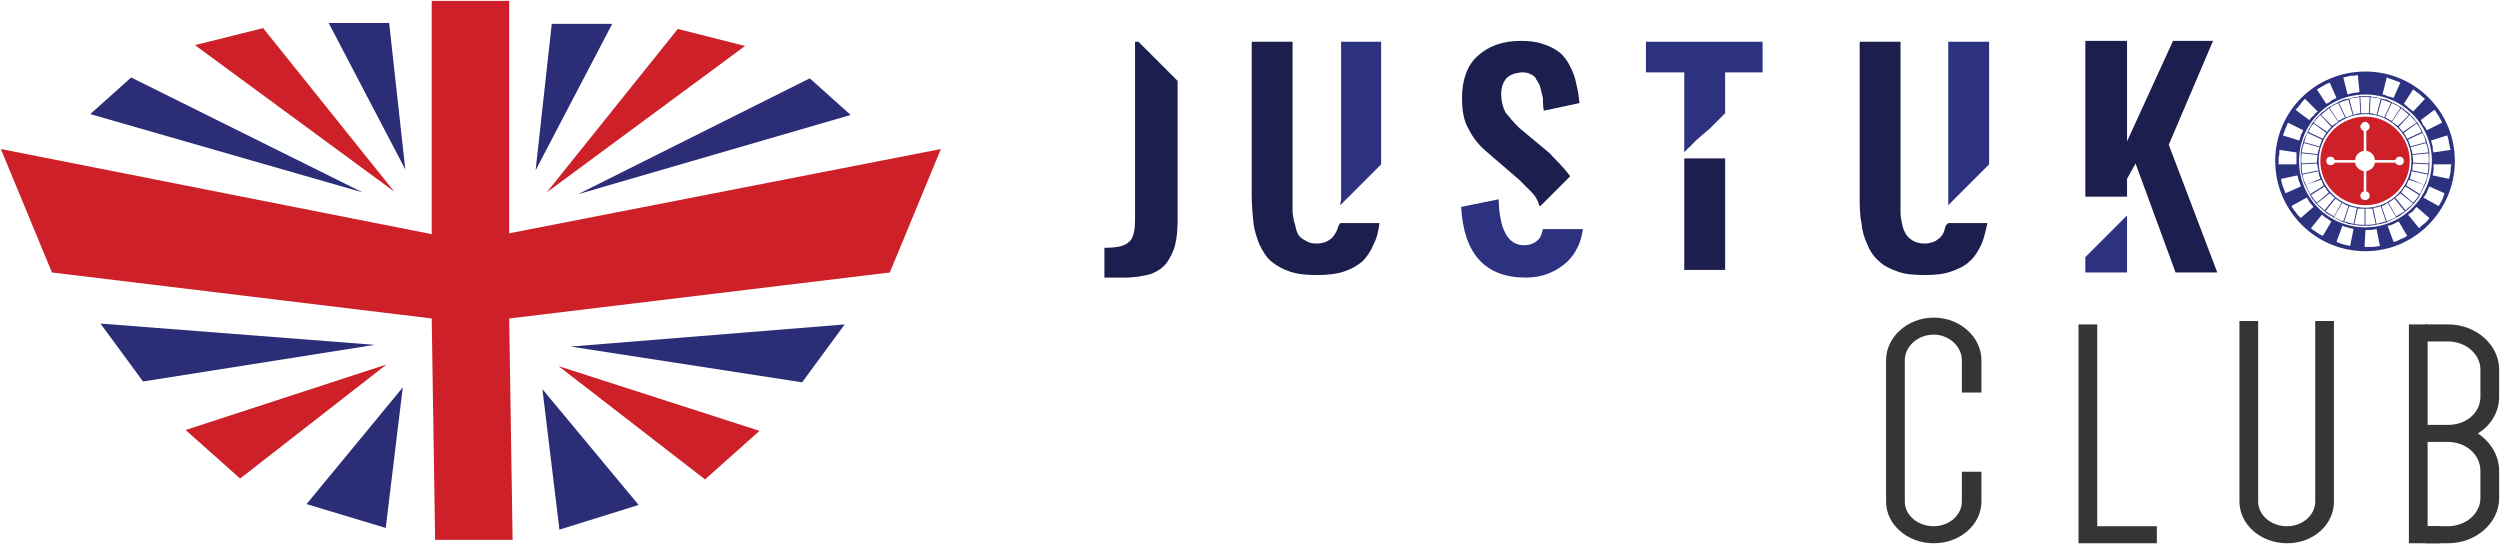 <?xml version="1.0" encoding="UTF-8"?>
<!DOCTYPE svg PUBLIC "-//W3C//DTD SVG 1.1//EN" "http://www.w3.org/Graphics/SVG/1.1/DTD/svg11.dtd">
<!-- Creator: CorelDRAW X7 -->
<svg xmlns="http://www.w3.org/2000/svg" xml:space="preserve" width="2936px" height="639px" version="1.1" style="shape-rendering:geometricPrecision; text-rendering:geometricPrecision; image-rendering:optimizeQuality; fill-rule:evenodd; clip-rule:evenodd"
viewBox="0 0 2936 639"
 xmlns:xlink="http://www.w3.org/1999/xlink">
 <defs>
  <style type="text/css">
   <![CDATA[
    .fil3 {fill:#2B2D77}
    .fil2 {fill:#CD2029}
    .fil7 {fill:#373435;fill-rule:nonzero}
    .fil4 {fill:#1C1F4D;fill-rule:nonzero}
    .fil5 {fill:#1C1F4D;fill-rule:nonzero}
    .fil6 {fill:#2D3280;fill-rule:nonzero}
    .fil1 {fill:#2D3280;fill-rule:nonzero}
    .fil0 {fill:#CD2029;fill-rule:nonzero}
   ]]>
  </style>
 </defs>
 <g id="Слой_x0020_1">
  <g id="_2502646114928">
   <g>
    <path class="fil0" d="M2818 184c-2,0 -4,1 -5,4l-24 0c0,-6 -5,-10 -10,-11l0 -23c2,-1 4,-3 4,-5 0,-3 -3,-6 -5,-6 -3,0 -6,3 -6,6 0,2 2,4 4,5l0 23c-5,1 -10,5 -10,11l-24 0c-1,-3 -3,-4 -5,-4 -3,0 -5,2 -5,5 0,3 2,5 5,5 2,0 4,-1 5,-3l24 0c0,5 5,9 10,10l0 24c-2,0 -4,2 -4,5 0,3 3,5 6,5 2,0 5,-2 5,-5 0,-3 -2,-5 -4,-5l0 -24c5,-1 10,-5 10,-10l24 0c1,2 3,3 5,3 3,0 5,-2 5,-5 0,-3 -2,-5 -5,-5zm12 5c0,29 -24,52 -52,52 -29,0 -53,-23 -53,-52 0,-29 24,-52 53,-52 28,0 52,23 52,52z"/>
    <path class="fil1" d="M2876 210l-19 -4c0,-2 1,-4 1,-7 0,-2 0,-4 0,-6l21 0c-1,3 -1,6 -1,9 -1,3 -1,6 -2,8zm-8 25c-1,2 -3,5 -4,7l-18 -10c2,-2 3,-4 4,-6 1,-3 2,-5 3,-7l18 8c-1,2 -2,5 -3,8zm-20 27c-3,2 -5,4 -7,6l-13 -16c2,-1 4,-3 6,-4 1,-2 3,-4 4,-5l15 13c-1,2 -3,4 -5,6zm-29 19c-2,1 -5,3 -8,3l-7 -19c3,0 5,-1 7,-2 2,-1 4,-2 6,-3l10 17c-3,2 -5,3 -8,4zm-33 9c-3,0 -6,0 -9,0l1 -20c2,0 4,0 6,0 3,0 5,-1 7,-1l4 20c-3,0 -6,1 -9,1zm-26 -1c-2,-1 -5,-1 -8,-2 -3,-1 -6,-2 -8,-3l7 -19c2,1 4,2 6,2 2,1 5,1 7,2l-4 20zm-32 -12c-2,-1 -5,-2 -7,-4 -3,-2 -5,-3 -7,-5l13 -16c1,1 3,3 5,4 2,1 4,3 6,4l-10 17zm-26 -21c-2,-2 -4,-4 -6,-7 -2,-2 -3,-4 -5,-7l18 -10c1,1 2,3 3,5 2,2 3,4 5,6l-15 13zm-21 -37c-1,-3 -2,-6 -2,-9l19 -4c1,2 1,5 2,7 1,2 2,4 2,6l-18 8c-1,-3 -2,-6 -3,-8zm-5 -34c1,-3 1,-6 1,-9l20 3c0,2 0,4 0,7 0,2 0,4 0,7l-21 0c0,-2 0,-5 0,-8zm8 -34c1,-2 2,-5 3,-7l18 9c-1,2 -2,4 -3,6 0,2 -1,4 -2,6l-19 -6c1,-2 2,-5 3,-8zm18 -29c1,-2 3,-4 5,-6l15 15c-2,1 -4,3 -5,5 -2,1 -3,3 -5,5l-16 -12c2,-2 4,-5 6,-7zm26 -21c3,-2 5,-3 8,-4l8 18c-2,1 -4,2 -6,3 -2,2 -4,3 -6,4l-11 -17c2,-1 5,-3 7,-4zm32 -12c3,0 6,0 9,-1l2 20c-3,1 -5,1 -7,1 -2,1 -5,1 -7,2l-5 -20c3,-1 6,-1 8,-2zm96 100c0,43 -35,78 -78,78 -44,0 -78,-35 -78,-78 0,-43 34,-78 78,-78 43,0 78,35 78,78zm-53 -98c3,1 5,2 8,3 3,1 6,2 8,3l-8 18c-2,-1 -4,-1 -7,-2 -2,-1 -4,-2 -6,-2l5 -20zm31 14c3,2 5,4 7,5 2,2 4,4 7,6l-14 15c-2,-2 -4,-3 -6,-5 -1,-1 -3,-3 -5,-4l11 -17zm25 24c2,2 3,5 5,7 1,3 3,5 4,8l-18 9c-1,-2 -2,-4 -4,-6 -1,-2 -2,-4 -3,-6l16 -12zm17 39c1,3 1,5 2,8l-20 3c-1,-2 -1,-5 -1,-7 -1,-2 -1,-4 -2,-7l19 -6c1,3 2,6 2,9zm-98 -84c-59,0 -106,47 -106,105 0,58 47,106 106,106 58,0 105,-48 105,-106 0,-58 -47,-105 -105,-105z"/>
    <path class="fil1" d="M2852 192l-18 -1c0,-3 0,-6 -1,-9l19 -2c0,4 1,8 0,12zm-1 12l-18 -4c0,-3 0,-5 1,-8l18 1c0,4 0,7 -1,11zm-4 13l-17 -7c1,-3 2,-6 2,-9l19 4c-1,5 -2,8 -4,12zm-5 11l-16 -10c1,-3 2,-5 3,-7l18 6c-2,4 -3,7 -5,11zm-8 10l-14 -12c2,-3 3,-5 5,-7l16 10c-2,3 -4,6 -7,9zm-9 9l-12 -15c3,-2 4,-3 6,-5l15 12c-3,3 -6,5 -9,8zm-11 7l-9 -16c3,-2 5,-3 7,-5l12 15c-3,2 -6,4 -10,6zm-11 6l-6 -18c3,-1 5,-2 7,-4l10 17c-4,2 -7,3 -11,5zm-12 3l-4 -19c4,0 6,-1 9,-2l6 18c-4,1 -7,2 -11,3zm-13 1l0 -19c3,0 6,0 8,0l4 18c-5,1 -8,1 -12,1zm-55 -75c0,-30 24,-55 55,-55 30,0 54,25 54,55 0,30 -24,55 -54,55 -31,0 -55,-25 -55,-55zm42 74l4 -18c3,0 5,0 8,0l0 19c-4,0 -7,0 -12,-1zm-1 0c-4,-1 -7,-2 -11,-3l6 -18c3,1 6,2 9,2l-4 19zm-12 -3c-4,-2 -7,-3 -11,-5l10 -17c2,2 5,3 7,4l-6 18zm-21 -12l12 -15c2,2 4,3 7,5l-9 16c-4,-2 -7,-4 -10,-6zm-10 -9l15 -12c2,2 4,4 6,5l-12 15c-3,-3 -6,-5 -9,-8zm-7 -10l16 -10c2,3 3,5 5,7l-14 12c-3,-3 -5,-6 -7,-9zm-6 -12l18 -6c1,2 2,5 3,7l-16 10c-2,-4 -3,-7 -5,-11zm-4 -12l19 -4c0,4 1,6 2,9l-17 7c-2,-4 -3,-7 -4,-12zm-1 -12l18 -1c1,3 1,6 2,8l-19 4c-1,-4 -1,-7 -1,-11zm0 -13l19 2c-1,4 -1,6 -1,9l-18 1c-1,-4 0,-8 0,-12zm3 -12l18 5c-1,3 -2,6 -2,8l-19 -2c1,-4 1,-7 3,-11zm4 -12l17 8c-1,3 -2,5 -3,8l-18 -5c1,-4 2,-7 4,-11zm7 -11l15 11c-2,3 -3,5 -4,7l-17 -8c2,-4 3,-7 6,-10zm8 -10l13 14c-2,2 -4,4 -5,6l-16 -11c3,-3 5,-6 8,-9zm10 -8l11 16c-3,2 -5,3 -7,5l-13 -13c3,-3 6,-5 9,-8zm11 -6l8 17c-3,1 -5,3 -8,4l-10 -15c3,-3 6,-4 10,-6zm12 -4l5 18c-3,1 -5,2 -8,3l-8 -17c4,-2 7,-3 11,-4zm13 -3l1 19c-3,0 -5,1 -8,2l-5 -19c4,-1 7,-1 12,-2zm12 0l-1 19c-3,0 -6,0 -9,0l-1 -19c4,0 7,0 11,0zm1 0c5,1 8,1 12,2l-5 19c-3,-1 -5,-2 -8,-2l1 -19zm13 3c4,1 7,2 11,4l-8 17c-3,-2 -5,-2 -8,-3l5 -18zm12 4c4,2 7,3 10,6l-10 15c-3,-1 -5,-3 -8,-4l8 -17zm20 14l-13 13c-2,-2 -4,-3 -7,-5l11 -16c3,3 6,5 9,8zm9 9l-16 11c-2,-2 -3,-4 -5,-6l13 -14c3,3 5,6 8,9zm6 11l-17 8c-1,-2 -2,-4 -4,-7l15 -11c3,3 4,6 6,10zm5 12l-18 5c-1,-3 -2,-5 -3,-8l17 -8c2,4 3,7 4,11zm3 12l-19 2c0,-3 -1,-5 -2,-8l18 -5c2,4 2,7 3,11zm1 7c0,-2 0,-4 0,-7 0,-2 -1,-4 -1,-6 -1,-2 -1,-4 -2,-6 0,-2 -1,-4 -2,-6 -1,-2 -2,-4 -3,-6 -1,-2 -2,-4 -3,-6 -1,-2 -2,-3 -3,-5 -2,-2 -3,-3 -4,-5 -2,-2 -3,-3 -5,-5 -1,-1 -3,-3 -5,-4 -1,-1 -3,-3 -5,-4 -2,-1 -4,-2 -5,-3 -2,-1 -4,-2 -6,-3 -2,-1 -4,-2 -6,-3 -2,0 -4,-1 -6,-1 -2,-1 -5,-1 -7,-2 -2,0 -4,0 -6,-1l0 0c-2,0 -4,0 -6,0 -3,0 -5,0 -7,0 -2,1 -4,1 -6,1 -2,1 -5,1 -7,2 -2,0 -4,1 -6,1 -2,1 -4,2 -6,3 -2,1 -4,2 -6,3 -1,1 -3,2 -5,3 -2,1 -4,3 -5,4 -2,1 -4,3 -5,4 -2,2 -3,3 -5,5 -1,2 -2,3 -4,5 -1,2 -2,3 -3,5 -1,2 -2,4 -3,6 -1,2 -2,4 -3,6 -1,2 -2,4 -2,6 -1,2 -1,4 -2,6 0,2 -1,4 -1,6 0,3 0,5 0,7 0,2 0,4 0,6 0,2 0,5 0,7 0,2 1,4 1,6 1,2 1,4 2,6 0,2 1,4 2,6 1,2 2,4 3,6 1,2 2,4 3,6 1,2 2,4 3,5 2,2 3,4 4,5 2,2 3,3 5,5 2,1 3,3 5,4 1,2 3,3 5,4 2,1 4,2 5,3 2,1 4,2 6,3 2,1 4,2 6,3 2,0 4,1 6,2 2,0 5,1 7,1 2,0 4,1 6,1 2,0 4,0 7,0 2,0 4,0 6,0 2,0 4,-1 6,-1 0,0 4,-1 6,-1 3,-1 7,-2 7,-2 2,-1 4,-2 6,-3 2,-1 4,-2 6,-3 0,0 3,-1 5,-3 2,-1 5,-4 5,-4 2,-1 4,-3 5,-4 2,-2 3,-3 5,-5 1,-1 2,-3 4,-5 1,-1 2,-3 3,-5 1,-2 2,-4 3,-6 1,-2 2,-4 3,-6 1,-2 2,-4 2,-6 1,-2 1,-4 2,-6 0,-2 1,-4 1,-6 0,-2 0,-5 0,-7 0,-2 0,-4 0,-6z"/>
   </g>
   <g>
    <polygon class="fil2" points="548,1 598,1 598,274 1105,175 1045,320 598,374 602,634 511,634 507,374 61,320 1,175 507,275 507,1 "/>
    <polygon class="fil3" points="719,28 629,200 648,28 "/>
    <polygon class="fil3" points="386,27 476,199 457,27 "/>
    <polygon class="fil2" points="875,54 796,34 642,226 "/>
    <polygon class="fil2" points="229,53 309,33 463,225 "/>
    <polygon class="fil3" points="679,228 999,135 951,92 "/>
    <polygon class="fil3" points="426,226 106,134 154,91 "/>
    <polygon class="fil3" points="168,448 440,405 118,380 "/>
    <polygon class="fil3" points="942,449 670,407 992,381 "/>
    <polygon class="fil2" points="282,562 454,428 218,505 "/>
    <polygon class="fil2" points="828,563 656,430 892,506 "/>
    <polygon class="fil3" points="360,592 473,455 453,620 "/>
    <polygon class="fil3" points="750,593 637,457 657,622 "/>
   </g>
   <path class="fil4" d="M1383 95l0 163c0,12 -1,22 -3,30 -2,8 -6,15 -10,21 -5,6 -11,10 -19,13 -8,2 -18,4 -30,4l-24 0 0 -35c15,0 24,-2 29,-7 5,-4 7,-13 7,-27l0 -208 4 0c15,15 30,30 46,46z"/>
   <polygon class="fil5" points="2547,170 2547,170 2599,48 2552,48 2498,166 2498,48 2449,48 2449,231 2498,231 2498,210 2508,192 2555,320 2604,320 "/>
   <polygon class="fil6" points="2498,253 2498,320 2449,320 2449,302 "/>
   <path class="fil1" d="M1812 269l0 0c-1,4 -2,9 -5,12 -4,4 -9,7 -17,7 -19,0 -29,-18 -30,-54l-44 9c3,55 28,83 76,83 20,0 36,-7 49,-19 10,-10 16,-23 18,-38l-47 0z"/>
   <path class="fil4" d="M1725 152c-6,-10 -8,-22 -8,-37 0,-21 6,-38 18,-49 13,-12 30,-18 51,-18 10,0 19,1 27,4 7,2 14,6 19,10 5,4 9,10 12,16 3,6 6,13 7,20 2,7 3,15 4,23l-42 9c-1,-6 -1,-11 -1,-15 -1,-4 -2,-8 -3,-12 -1,-4 -3,-7 -5,-10 -1,-3 -4,-5 -7,-6 -3,-2 -7,-2 -11,-2 -8,1 -13,3 -17,7 -4,5 -6,11 -6,18 0,9 2,16 5,22 4,5 9,11 16,18l36 30c5,6 11,11 15,16 3,3 6,7 9,11l-35 35c0,0 0,0 -1,0 -2,-7 -5,-12 -9,-16 -4,-4 -9,-9 -15,-15l-36 -31c-11,-9 -18,-18 -23,-28z"/>
   <path class="fil1" d="M1622 193l0 0 0 -144 -47 0 0 185c0,2 -1,4 -1,7l48 -48z"/>
   <path class="fil4" d="M1620 262c-1,9 -3,18 -7,25 -3,8 -8,15 -13,20 -6,5 -13,9 -22,12 -9,3 -20,4 -32,4 -12,0 -22,-1 -31,-4 -9,-3 -16,-7 -22,-12 -6,-5 -10,-12 -14,-20 -3,-8 -6,-16 -7,-26 -1,-9 -2,-20 -2,-32l0 -180 48 0 0 185c0,6 0,12 0,16 1,5 1,9 3,14 1,5 2,9 4,12 2,3 5,5 9,7 3,2 7,3 12,3 5,0 10,-1 13,-3 4,-2 6,-4 8,-7 2,-3 4,-7 5,-11l2 -3 46 0z"/>
   <path class="fil1" d="M1933 49l0 0 0 36 45 0 0 94c2,-2 4,-5 7,-7 7,-8 15,-14 23,-21 6,-6 12,-12 18,-18l0 -48 44 0 0 -36 -137 0z"/>
   <path class="fil4" d="M2026 186l0 131 -48 0 0 -130c0,-1 0,-1 0,-1l48 0z"/>
   <path class="fil1" d="M2336 193l0 0 0 -144 -48 0 0 185c0,2 0,4 0,7l48 -48z"/>
   <path class="fil4" d="M2334 262c-2,9 -4,18 -7,25 -4,8 -8,15 -14,20 -5,5 -13,9 -22,12 -8,3 -19,4 -31,4 -12,0 -23,-1 -31,-4 -9,-3 -17,-7 -22,-12 -6,-5 -11,-12 -14,-20 -4,-8 -6,-16 -7,-26 -2,-9 -2,-20 -2,-32l0 -180 48 0 0 185c0,6 0,12 0,16 0,5 1,9 2,14 1,5 3,9 5,12 2,3 5,5 8,7 4,2 8,3 13,3 5,0 9,-1 13,-3 3,-2 6,-4 8,-7 2,-3 3,-7 4,-11l3 -3 46 0z"/>
   <path class="fil7" d="M2304 461l0 -38c0,-16 -15,-30 -33,-30 -19,0 -34,14 -34,30l0 166c0,16 15,29 34,29 18,0 33,-13 33,-29l0 -35 23 0 0 35c0,27 -25,49 -56,49 -31,0 -56,-22 -56,-49l0 -166c0,-27 25,-50 56,-50 31,0 56,23 56,50l0 38 -23 0z"/>
   <path class="fil7" d="M2935 466l0 -32c0,-29 -27,-53 -60,-53l-27 0 0 20 27 0c21,0 38,15 38,33l0 32c0,19 -17,33 -38,33l-27 0 0 20 27 0c21,0 38,15 38,34l0 32c0,18 -17,33 -38,33l-27 0 0 20 27 0c33,0 60,-24 60,-53l0 -32c0,-18 -10,-34 -25,-44 15,-9 25,-25 25,-43z"/>
   <polygon class="fil7" points="2533,618 2533,638 2441,638 2441,381 2463,381 2463,618 "/>
   <path class="fil7" d="M2741 377l0 212c0,27 -24,49 -55,49 -31,0 -56,-22 -56,-49l0 -212 22 0 0 212c0,16 15,29 34,29 18,0 33,-13 33,-29l0 -212 22 0z"/>
   <polygon class="fil7" points="2866,618 2866,638 2829,638 2829,381 2851,381 2851,618 "/>
  </g>
 </g>
</svg>

